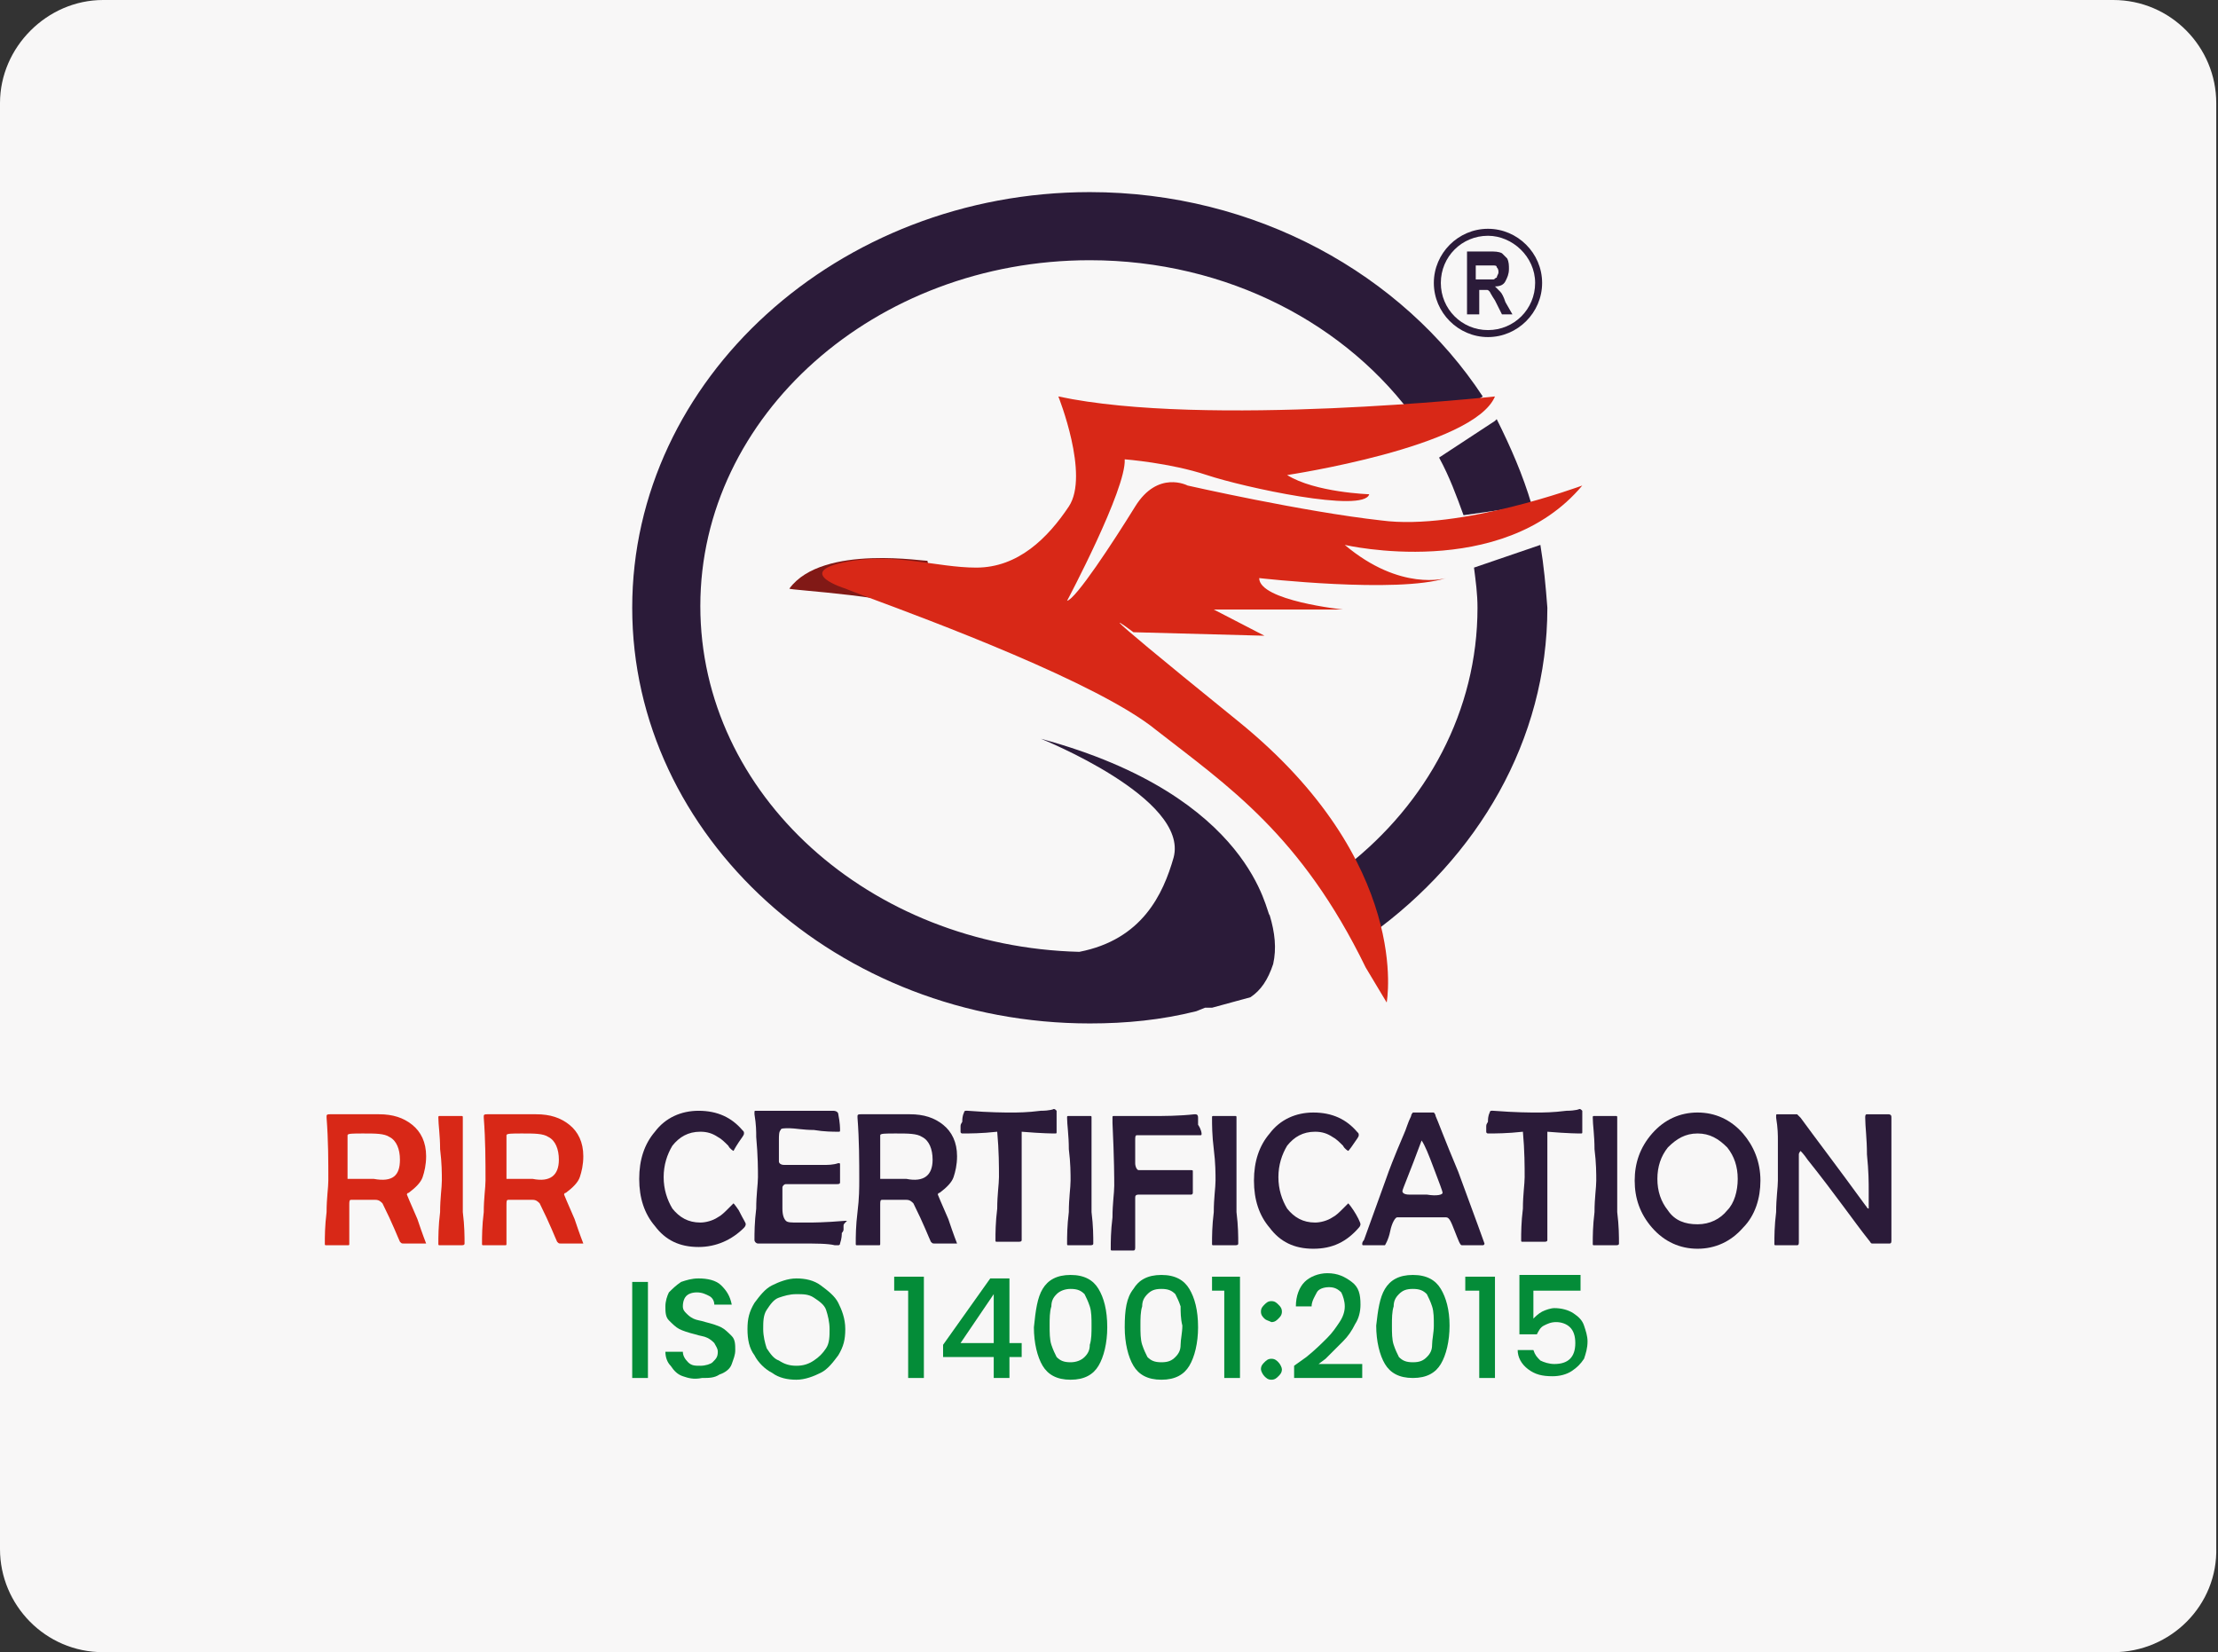 <svg xmlns="http://www.w3.org/2000/svg" xmlns:xlink="http://www.w3.org/1999/xlink" id="Layer_1" x="0px" y="0px" viewBox="0 0 127 94.6" style="enable-background:new 0 0 127 94.6;" xml:space="preserve"><rect x="0" y="0" width="127" height="94.6" fill="#333333" stroke="none"/><style type="text/css">	.st0{fill:#F8F7F7;}	.st1{fill:#2B1B39;}	.st2{fill:#811916;}	.st3{fill:#D82817;}	.st4{fill:#048C38;}	.st5{fill:#39276E;}	.st6{fill:#11713C;}	.st7{fill:#F2F0F0;}	.st8{fill:#E2720C;}</style><g>	<path class="st0" d="M121,94.6H5.9c-3.3,0-5.9-2.7-5.9-5.9V5.9C0,2.7,2.7,0,5.9,0H121c3.3,0,5.9,2.7,5.9,5.9v82.7  C127,91.9,124.3,94.6,121,94.6z"></path>	<g>		<g>			<g>				<g>					<path class="st1" d="M83.8,29.5l2.1-0.3l1.8-0.3c-0.5-1.7-1.2-3.3-2-4.9l-0.1,0.1l-3.2,2.1C83,27.3,83.4,28.4,83.8,29.5z"></path>				</g>			</g>			<g>				<g>					<path class="st1" d="M88.2,31.2l-3.8,1.3c0.1,0.8,0.2,1.5,0.2,2.3c0,5.9-2.9,11.2-7.5,14.8l1.1,3l0.3,0.9      c6.1-4.4,10.1-11.1,10.1-18.7C88.5,33.5,88.4,32.4,88.2,31.2z"></path>				</g>			</g>			<g>				<g>					<path class="st1" d="M59.6,42.3c0,0,8.5,3.4,7.6,6.8c-0.6,2.1-1.8,4.7-5.4,5.4c-12-0.3-21.7-9-21.7-19.8      c0-10.9,10-19.8,22.3-19.8c7.9,0,14.8,3.7,18.7,9.2c0.8-0.2,2-0.5,2.2-0.5c0.2,0,1-0.5,1.6-0.9c-4.6-7-13-11.7-22.5-11.7      c-14.4,0-26.2,10.7-26.2,23.8c0,13.1,11.8,23.8,26.2,23.8c2.1,0,4.1-0.2,6.1-0.7l0.5-0.2c0,0,0.2,0,0.4,0      c0.7-0.2,1.5-0.4,2.2-0.6c0.6-0.4,1-1,1.3-1.9c0.2-0.9,0.1-1.8-0.2-2.8C72.5,52.4,71.8,45.6,59.6,42.3z"></path>				</g>			</g>		</g>		<g>			<g>				<g>					<path class="st2" d="M45.2,33.7c-0.1,0.1,6.6,0.4,8.3,1.5c1.7,1.1,0.3,0.1,0.3,0.1l-0.7-3.2C53.2,32.2,47.1,31.1,45.2,33.7z"></path>				</g>			</g>			<g>				<g>					<path class="st3" d="M48.4,33.7c0,0,0.5,0.2,1.3,0.5c3.5,1.3,13.2,4.9,16.5,7.6c4.1,3.2,8.3,6,12,13.6l1.2,2      c0,0,1.5-8-8.5-16.1s-6-5.1-6-5.1l7.5,0.2l-2.9-1.5h7.4c0,0-4.8-0.5-4.8-1.8c0,0,7.9,0.9,10.7,0c0,0-2.6,0.8-5.8-1.9      c0,0,9,2.1,13.6-3.4c0,0-7,2.6-11.5,2c-4.5-0.5-11.1-2-11.1-2s-1.7-0.9-3,1.2c-1.3,2.1-3.4,5.3-3.9,5.4c0,0,3.4-6.4,3.3-8.1      c0,0,2.6,0.2,4.7,0.9c2.1,0.7,9,2.2,9.3,1.1c0,0-3.1-0.1-4.7-1.1c0,0,10.7-1.6,11.9-4.5c0,0-16.6,1.8-25,0c0,0,1.8,4.5,0.6,6.3      s-2.9,3.5-5.3,3.5c-2.3,0-4.7-0.9-7.6-0.3C45.5,32.8,48.4,33.7,48.4,33.7z"></path>				</g>			</g>		</g>		<g>			<g>				<path class="st1" d="M85.2,19.3c-1.7,0-3.1-1.4-3.1-3.1s1.4-3.1,3.1-3.1s3.1,1.4,3.1,3.1S86.9,19.3,85.2,19.3z M85.2,13.5     c-1.5,0-2.7,1.2-2.7,2.7s1.2,2.7,2.7,2.7s2.7-1.2,2.7-2.7S86.6,13.5,85.2,13.5z"></path>			</g>		</g>		<g>			<g>				<path class="st1" d="M84,18v-3.6h1.3c0.3,0,0.5,0,0.7,0.1c0.1,0.1,0.2,0.2,0.3,0.3c0.1,0.2,0.1,0.4,0.1,0.6     c0,0.3-0.1,0.5-0.2,0.7c-0.1,0.2-0.3,0.3-0.6,0.3c0.1,0.1,0.2,0.2,0.3,0.3c0.1,0.1,0.2,0.3,0.3,0.6l0.4,0.7H86l-0.4-0.8     c-0.2-0.3-0.3-0.5-0.3-0.5c-0.1-0.1-0.1-0.1-0.2-0.1c-0.1,0-0.2,0-0.3,0h-0.1V18H84z M84.6,16h0.4c0.3,0,0.4,0,0.5,0     c0.1,0,0.1-0.1,0.2-0.1c0-0.1,0.1-0.2,0.1-0.3c0-0.1,0-0.2-0.1-0.3c0-0.1-0.1-0.1-0.2-0.1c-0.1,0-0.2,0-0.5,0h-0.5V16z"></path>			</g>		</g>		<g>			<g>				<path class="st3" d="M24.4,71.2C24.4,71.3,24.4,71.3,24.4,71.2c-0.2,0-0.3,0-0.4,0s-0.2,0-0.3,0c-0.1,0-0.2,0-0.3,0     c-0.1,0-0.3,0-0.3,0c-0.1,0-0.1,0-0.2-0.1c-0.1-0.2-0.4-1-1-2.2c-0.1-0.1-0.2-0.2-0.4-0.2c0,0-0.2,0-0.5,0c-0.5,0-0.8,0-0.9,0     c-0.1,0-0.1,0.1-0.1,0.3c0,0.2,0,0.6,0,1.1c0,0.5,0,0.9,0,1.1c0,0.1,0,0.1-0.1,0.1c-0.1,0-0.2,0-0.3,0c-0.1,0-0.3,0-0.3,0     c-0.1,0-0.2,0-0.3,0s-0.2,0-0.3,0c-0.1,0-0.1,0-0.1-0.1c0-0.4,0-1,0.1-1.8c0-0.8,0.1-1.4,0.1-1.8c0-1.1,0-2.3-0.1-3.6l0-0.1     c0-0.1,0.1-0.1,0.2-0.1c0.3,0,0.8,0,1.4,0c0.6,0,1.1,0,1.4,0c0.8,0,1.4,0.2,1.9,0.6c0.5,0.4,0.8,1,0.8,1.8     c0,0.5-0.1,0.9-0.2,1.2c-0.1,0.3-0.4,0.6-0.8,0.9c-0.1,0-0.1,0.1-0.1,0.1c0,0,0.2,0.5,0.6,1.4C24.2,70.7,24.4,71.2,24.4,71.2z      M22.9,66.4c0-0.6-0.2-1.1-0.6-1.3c-0.3-0.2-0.8-0.2-1.5-0.2c-0.6,0-0.9,0-0.9,0.1c0,0.2,0,0.7,0,1.5v1c0,0,0,0,0.1,0     c0.1,0,0.2,0,0.3,0c0.3,0,0.7,0,1.1,0C22.5,67.7,22.9,67.3,22.9,66.4z"></path>			</g>			<g>				<path class="st3" d="M26.6,71.2c0,0.1-0.1,0.1-0.2,0.1c-0.1,0-0.2,0-0.3,0c-0.1,0-0.2,0-0.3,0c-0.1,0-0.2,0-0.3,0     c-0.1,0-0.2,0-0.3,0c-0.1,0-0.1,0-0.1-0.1c0-0.4,0-1,0.1-1.8c0-0.8,0.1-1.4,0.1-1.8c0-0.4,0-1-0.1-1.8c0-0.8-0.1-1.4-0.1-1.8     c0-0.1,0-0.1,0.1-0.1c0.1,0,0.2,0,0.3,0c0.1,0,0.2,0,0.3,0c0.1,0,0.2,0,0.3,0c0.1,0,0.2,0,0.3,0c0.1,0,0.1,0,0.1,0.1     c0,0.4,0,1,0,1.8c0,0.8,0,1.4,0,1.8c0,0.4,0,1,0,1.8C26.6,70.2,26.6,70.8,26.6,71.2z"></path>			</g>			<g>				<path class="st3" d="M33.4,71.2C33.4,71.3,33.4,71.3,33.4,71.2c-0.2,0-0.3,0-0.4,0c-0.1,0-0.2,0-0.3,0c-0.1,0-0.2,0-0.3,0     c-0.1,0-0.3,0-0.3,0c-0.1,0-0.1,0-0.2-0.1c-0.1-0.2-0.4-1-1-2.2c-0.1-0.1-0.2-0.2-0.4-0.2c0,0-0.2,0-0.5,0c-0.5,0-0.8,0-0.9,0     c-0.1,0-0.1,0.1-0.1,0.3c0,0.2,0,0.6,0,1.1c0,0.5,0,0.9,0,1.1c0,0.1,0,0.1-0.1,0.1s-0.2,0-0.3,0c-0.1,0-0.3,0-0.3,0     c-0.1,0-0.2,0-0.3,0c-0.1,0-0.2,0-0.3,0c-0.1,0-0.1,0-0.1-0.1c0-0.4,0-1,0.1-1.8c0-0.8,0.1-1.4,0.1-1.8c0-1.1,0-2.3-0.1-3.6     l0-0.1c0-0.1,0.1-0.1,0.2-0.1c0.3,0,0.8,0,1.4,0s1.1,0,1.4,0c0.8,0,1.4,0.2,1.9,0.6c0.5,0.4,0.8,1,0.8,1.8     c0,0.5-0.1,0.9-0.2,1.2c-0.1,0.3-0.4,0.6-0.8,0.9c-0.1,0-0.1,0.1-0.1,0.1c0,0,0.2,0.5,0.6,1.4C33.2,70.7,33.4,71.2,33.4,71.2z      M32,66.4c0-0.6-0.2-1.1-0.6-1.3c-0.3-0.2-0.8-0.2-1.5-0.2c-0.6,0-0.9,0-0.9,0.1c0,0.2,0,0.7,0,1.5v1c0,0,0,0,0.1,0     c0.1,0,0.2,0,0.3,0c0.3,0,0.7,0,1.1,0C31.5,67.7,32,67.3,32,66.4z"></path>			</g>			<g>				<path class="st1" d="M42.7,70.1c0,0,0,0.1-0.1,0.2C41.9,71,41,71.4,40,71.4c-1.1,0-1.9-0.4-2.5-1.2c-0.6-0.7-0.9-1.6-0.9-2.7     c0-1.1,0.3-2,0.9-2.7c0.6-0.8,1.5-1.2,2.5-1.2c1.1,0,1.9,0.4,2.5,1.1c0.1,0.1,0.1,0.1,0.1,0.2c0,0.1-0.1,0.2-0.3,0.5     S42,65.9,42,65.9c0,0-0.2-0.1-0.3-0.3c-0.2-0.2-0.4-0.4-0.6-0.5c-0.3-0.2-0.6-0.3-1-0.3c-0.7,0-1.2,0.3-1.6,0.8     c-0.3,0.5-0.5,1.1-0.5,1.8c0,0.7,0.2,1.3,0.5,1.8c0.4,0.5,0.9,0.8,1.6,0.8c0.3,0,0.7-0.1,1-0.3c0.2-0.1,0.4-0.3,0.6-0.5     c0.2-0.2,0.3-0.3,0.3-0.3c0,0,0.1,0.1,0.3,0.4C42.6,69.9,42.7,70,42.7,70.1z"></path>			</g>			<g>				<path class="st1" d="M48.3,70.2c0,0.1,0,0.1,0,0.2c0,0.1-0.1,0.2-0.1,0.2c0,0.1,0,0.3-0.1,0.6c0,0.1-0.1,0.1-0.1,0.1     c0,0-0.1,0-0.2,0c-0.4-0.1-1.1-0.1-2-0.1c-0.3,0-0.6,0-1.2,0c-0.5,0-0.9,0-1.2,0c-0.1,0-0.2-0.1-0.2-0.2c0-0.4,0-1,0.1-1.8     c0-0.8,0.1-1.4,0.1-1.8c0-0.4,0-1.2-0.1-2.3c0-0.3,0-0.7-0.1-1.3l0-0.1c0-0.1,0-0.1,0.1-0.1c0.2,0,0.6,0,1.1,0     c0.5,0,0.9,0,1.1,0c0.2,0,0.6,0,1.1,0c0.5,0,0.8,0,1.1,0c0.2,0,0.3,0.1,0.3,0.2c0.1,0.5,0.1,0.8,0.1,0.9c0,0.1,0,0.1-0.1,0.1     c-0.3,0-0.8,0-1.4-0.1c-0.6,0-1.1-0.1-1.4-0.1c-0.3,0-0.5,0-0.5,0.1c-0.1,0.1-0.1,0.3-0.1,0.6v0.8c0,0.2,0,0.3,0,0.4     c0,0.1,0.1,0.2,0.3,0.2c0,0,0.1,0,0.2,0c0.1,0,0.1,0,0.2,0c0.7,0,1.3,0,1.9,0c0.2,0,0.5,0,0.8-0.1c0.1,0,0.1,0,0.1,0.1     c0,0.1,0,0.3,0,0.5c0,0.2,0,0.4,0,0.5c0,0.1-0.1,0.1-0.2,0.1c0,0-0.2,0-0.5,0c-0.2,0-0.6,0-1.3,0c-0.6,0-1,0-1.1,0     c-0.1,0-0.2,0.1-0.2,0.2c0,0,0,0.1,0,0.4v0.8c0,0.4,0.1,0.6,0.2,0.7c0.1,0.1,0.3,0.1,0.7,0.1l0.6,0c0.2,0,0.9,0,2.1-0.1l0.1,0     C48.3,70.1,48.3,70.1,48.3,70.2z"></path>			</g>			<g>				<path class="st1" d="M54.8,71.2C54.8,71.3,54.8,71.3,54.8,71.2c-0.2,0-0.3,0-0.4,0c-0.1,0-0.2,0-0.3,0c-0.1,0-0.2,0-0.3,0     c-0.1,0-0.3,0-0.3,0c-0.1,0-0.1,0-0.2-0.1c-0.1-0.2-0.4-1-1-2.2c-0.1-0.1-0.2-0.2-0.4-0.2c0,0-0.2,0-0.5,0c-0.5,0-0.8,0-0.9,0     c-0.1,0-0.1,0.1-0.1,0.3c0,0.2,0,0.6,0,1.1c0,0.5,0,0.9,0,1.1c0,0.1,0,0.1-0.1,0.1c-0.1,0-0.2,0-0.3,0c-0.1,0-0.3,0-0.3,0     c-0.1,0-0.2,0-0.3,0c-0.1,0-0.2,0-0.3,0c-0.1,0-0.1,0-0.1-0.1c0-0.4,0-1,0.1-1.8s0.1-1.4,0.1-1.8c0-1.1,0-2.3-0.1-3.6l0-0.1     c0-0.1,0.1-0.1,0.2-0.1c0.3,0,0.8,0,1.4,0s1.1,0,1.4,0c0.8,0,1.4,0.2,1.9,0.6c0.5,0.4,0.8,1,0.8,1.8c0,0.5-0.1,0.9-0.2,1.2     c-0.1,0.3-0.4,0.6-0.8,0.9c-0.1,0-0.1,0.1-0.1,0.1c0,0,0.2,0.5,0.6,1.4C54.6,70.7,54.8,71.2,54.8,71.2z M53.4,66.4     c0-0.6-0.2-1.1-0.6-1.3c-0.3-0.2-0.8-0.2-1.5-0.2c-0.6,0-0.9,0-0.9,0.1c0,0.2,0,0.7,0,1.5v1c0,0,0,0,0.1,0c0.1,0,0.2,0,0.3,0     c0.3,0,0.7,0,1.1,0C52.9,67.7,53.4,67.3,53.4,66.4z"></path>			</g>			<g>				<path class="st1" d="M60.5,64.8c0,0.1,0,0.1-0.1,0.1c-0.1,0-0.7,0-1.9-0.1c0,1.1,0,1.9,0,2.6c0,0.4,0,1,0,1.8c0,0.8,0,1.4,0,1.8     c0,0.1-0.1,0.1-0.2,0.1c-0.1,0-0.2,0-0.3,0c-0.1,0-0.2,0-0.3,0c-0.1,0-0.2,0-0.3,0s-0.2,0-0.3,0c-0.1,0-0.1,0-0.1-0.1     c0-0.4,0-1,0.1-1.8c0-0.8,0.1-1.4,0.1-1.8c0-0.6,0-1.5-0.1-2.6c-0.9,0.1-1.6,0.1-2,0.1c0,0-0.1,0-0.1-0.1c0-0.1,0-0.2,0-0.3     c0-0.2,0.1-0.2,0.1-0.3c0-0.1,0-0.3,0.1-0.5c0,0,0-0.1,0.1-0.1l0.1,0c1.3,0.1,2.1,0.1,2.5,0.1c0.4,0,0.9,0,1.7-0.1     c0.5,0,0.8-0.1,0.7-0.1c0.1,0,0.1,0,0.2,0.1c0,0,0,0.1,0,0.5c0,0,0,0.1,0,0.2C60.5,64.7,60.5,64.8,60.5,64.8z"></path>			</g>			<g>				<path class="st1" d="M62.6,71.2c0,0.1-0.1,0.1-0.2,0.1c-0.1,0-0.2,0-0.3,0s-0.2,0-0.3,0c-0.1,0-0.2,0-0.3,0c-0.1,0-0.2,0-0.3,0     c-0.1,0-0.1,0-0.1-0.1c0-0.4,0-1,0.1-1.8c0-0.8,0.1-1.4,0.1-1.8c0-0.4,0-1-0.1-1.8c0-0.8-0.1-1.4-0.1-1.8c0-0.1,0-0.1,0.1-0.1     c0.1,0,0.2,0,0.3,0c0.1,0,0.2,0,0.3,0c0.1,0,0.2,0,0.3,0c0.1,0,0.2,0,0.3,0c0.1,0,0.1,0,0.1,0.1c0,0.4,0,1,0,1.8     c0,0.8,0,1.4,0,1.8c0,0.4,0,1,0,1.8C62.6,70.2,62.6,70.8,62.6,71.2z"></path>			</g>			<g>				<path class="st1" d="M68.8,64.9c0,0.1,0,0.1-0.1,0.1c-0.3,0-0.7,0-1.4,0c-0.6,0-1,0-1.4,0l-0.4,0c-0.2,0-0.4,0-0.4,0     c-0.1,0-0.1,0.1-0.1,0.3v1.3c0,0.2,0.1,0.4,0.2,0.4c0.3,0,0.9,0,1.5,0c0.7,0,1.2,0,1.5,0c0.1,0,0.1,0,0.1,0.1c0,0.1,0,0.1,0,0.3     c0,0.1,0,0.2,0,0.3c0,0.1,0,0.2,0,0.3c0,0.1,0,0.2,0,0.3c0,0,0,0.1-0.1,0.1c-0.2,0-0.6,0-1.1,0c-0.5,0-0.9,0-1.1,0     c-0.5,0-0.7,0-0.8,0c-0.2,0-0.2,0.1-0.2,0.2c0,0.3,0,0.8,0,1.4c0,0.6,0,1.1,0,1.4c0,0.1,0,0.2-0.1,0.2c-0.1,0-0.2,0-0.3,0     c-0.1,0-0.2,0-0.3,0c-0.1,0-0.2,0-0.3,0c-0.1,0-0.2,0-0.3,0c-0.1,0-0.1,0-0.1-0.1c0-0.4,0-1,0.1-1.8c0-0.8,0.1-1.4,0.1-1.8     c0-0.4,0-1.5-0.1-3.6V64c0-0.1,0-0.1,0.1-0.1c0,0,0.3,0,0.7,0c0.6,0,1.1,0,1.5,0c0.6,0,1.5,0,2.4-0.1c0.1,0,0.2,0,0.2,0.2     c0,0.1,0,0.2,0,0.4C68.8,64.7,68.8,64.9,68.8,64.9z"></path>			</g>			<g>				<path class="st1" d="M70.9,71.2c0,0.1-0.1,0.1-0.2,0.1c-0.1,0-0.2,0-0.3,0s-0.2,0-0.3,0c-0.1,0-0.2,0-0.3,0c-0.1,0-0.2,0-0.3,0     c-0.1,0-0.1,0-0.1-0.1c0-0.4,0-1,0.1-1.8c0-0.8,0.1-1.4,0.1-1.8c0-0.4,0-1-0.1-1.8s-0.1-1.4-0.1-1.8c0-0.1,0-0.1,0.1-0.1     c0.1,0,0.2,0,0.3,0c0.1,0,0.2,0,0.3,0c0.1,0,0.2,0,0.3,0c0.1,0,0.2,0,0.3,0c0.1,0,0.1,0,0.1,0.1c0,0.4,0,1,0,1.8     c0,0.8,0,1.4,0,1.8c0,0.4,0,1,0,1.8C70.9,70.2,70.9,70.8,70.9,71.2z"></path>			</g>			<g>				<path class="st1" d="M77.9,70.1c0,0,0,0.1-0.1,0.2c-0.7,0.8-1.5,1.2-2.6,1.2c-1.1,0-1.9-0.4-2.5-1.2c-0.6-0.7-0.9-1.6-0.9-2.7     c0-1.1,0.3-2,0.9-2.7c0.6-0.8,1.5-1.2,2.5-1.2c1.1,0,1.9,0.4,2.5,1.1c0.1,0.1,0.1,0.1,0.1,0.2c0,0.1-0.1,0.2-0.3,0.5     c-0.2,0.3-0.3,0.4-0.3,0.4c0,0-0.2-0.1-0.3-0.3c-0.2-0.2-0.4-0.4-0.6-0.5c-0.3-0.2-0.6-0.3-1-0.3c-0.7,0-1.2,0.3-1.6,0.8     c-0.3,0.5-0.5,1.1-0.5,1.8c0,0.7,0.2,1.3,0.5,1.8c0.4,0.5,0.9,0.8,1.6,0.8c0.3,0,0.7-0.1,1-0.3c0.2-0.1,0.4-0.3,0.6-0.5     c0.2-0.2,0.3-0.3,0.3-0.3c0,0,0.1,0.1,0.3,0.4S77.9,70,77.9,70.1z"></path>			</g>			<g>				<path class="st1" d="M85,71.2c0,0,0,0.1-0.1,0.1c-0.1,0-0.2,0-0.3,0c-0.1,0-0.2,0-0.3,0c-0.1,0-0.2,0-0.3,0c-0.1,0-0.2,0-0.3,0     c-0.1,0-0.2-0.3-0.4-0.8c-0.2-0.5-0.3-0.8-0.5-0.8c-0.1,0-0.5,0-1,0H81c-0.6,0-0.9,0-1,0c-0.1,0-0.3,0.3-0.4,0.8     c-0.1,0.5-0.3,0.8-0.3,0.8h-1.2c-0.1,0-0.1,0-0.1-0.1c0,0,0-0.1,0.1-0.2l1.3-3.6c0.1-0.3,0.4-1.1,1-2.5c0.1-0.2,0.2-0.6,0.4-1     c0-0.1,0.1-0.2,0.1-0.2c0.1,0,0.2,0,0.3,0c0.1,0,0.2,0,0.3,0c0.1,0,0.2,0,0.3,0c0.1,0,0.2,0,0.3,0c0,0,0.1,0.1,0.1,0.2     c0.1,0.2,0.5,1.3,1.3,3.2C84.5,69.8,85,71.2,85,71.2z M82.6,68.3c0-0.1-0.2-0.6-0.5-1.4c-0.3-0.8-0.5-1.3-0.7-1.6     c-0.7,1.9-1.1,2.8-1.1,2.9c0,0.1,0.1,0.2,0.4,0.2c0,0,0.2,0,0.5,0h0.5C82.3,68.5,82.6,68.4,82.6,68.3z"></path>			</g>			<g>				<path class="st1" d="M90.6,64.8c0,0.1,0,0.1-0.1,0.1c-0.1,0-0.7,0-1.9-0.1c0,1.1,0,1.9,0,2.6c0,0.4,0,1,0,1.8c0,0.8,0,1.4,0,1.8     c0,0.1-0.1,0.1-0.2,0.1c-0.1,0-0.2,0-0.3,0c-0.1,0-0.2,0-0.3,0c-0.1,0-0.2,0-0.3,0s-0.2,0-0.3,0c-0.1,0-0.1,0-0.1-0.1     c0-0.4,0-1,0.1-1.8c0-0.8,0.1-1.4,0.1-1.8c0-0.6,0-1.5-0.1-2.6c-0.9,0.1-1.6,0.1-2,0.1c0,0-0.1,0-0.1-0.1c0-0.1,0-0.2,0-0.3     c0-0.2,0.1-0.2,0.1-0.3c0-0.1,0-0.3,0.1-0.5c0,0,0-0.1,0.1-0.1l0.1,0c1.3,0.1,2.1,0.1,2.5,0.1c0.4,0,0.9,0,1.7-0.1     c0.5,0,0.8-0.1,0.7-0.1c0.1,0,0.1,0,0.2,0.1c0,0,0,0.1,0,0.5c0,0,0,0.1,0,0.2C90.6,64.7,90.6,64.8,90.6,64.8z"></path>			</g>			<g>				<path class="st1" d="M92.7,71.2c0,0.1-0.1,0.1-0.2,0.1c-0.1,0-0.2,0-0.3,0s-0.2,0-0.3,0c-0.1,0-0.2,0-0.3,0c-0.1,0-0.2,0-0.3,0     c-0.1,0-0.1,0-0.1-0.1c0-0.4,0-1,0.1-1.8c0-0.8,0.1-1.4,0.1-1.8c0-0.4,0-1-0.1-1.8c0-0.8-0.1-1.4-0.1-1.8c0-0.1,0-0.1,0.1-0.1     c0.1,0,0.2,0,0.3,0c0.1,0,0.2,0,0.3,0c0.1,0,0.2,0,0.3,0c0.1,0,0.2,0,0.3,0c0.1,0,0.1,0,0.1,0.1c0,0.4,0,1,0,1.8     c0,0.8,0,1.4,0,1.8c0,0.4,0,1,0,1.8C92.7,70.2,92.7,70.8,92.7,71.2z"></path>			</g>			<g>				<path class="st1" d="M100.8,67.6c0,1-0.3,2-1,2.7c-0.7,0.8-1.6,1.2-2.6,1.2c-1,0-1.9-0.4-2.6-1.2c-0.7-0.8-1-1.7-1-2.7     c0-1,0.3-1.9,1-2.7c0.7-0.8,1.6-1.2,2.6-1.2c1,0,1.9,0.4,2.6,1.2C100.4,65.6,100.8,66.5,100.8,67.6z M99.5,67.5     c0-0.7-0.2-1.3-0.6-1.8c-0.5-0.5-1-0.8-1.7-0.8c-0.7,0-1.2,0.3-1.7,0.8c-0.4,0.5-0.6,1.1-0.6,1.8c0,0.7,0.2,1.3,0.6,1.8     c0.4,0.6,1,0.8,1.7,0.8c0.7,0,1.3-0.3,1.7-0.8C99.3,68.9,99.5,68.2,99.5,67.5z"></path>			</g>			<g>				<path class="st1" d="M108.3,64c0,0.4,0,1,0,1.8c0,0.8,0,1.4,0,1.8c0,0.4,0,1,0,1.7c0,0.8,0,1.3,0,1.7c0,0.1,0,0.2-0.1,0.2     c-0.1,0-0.1,0-0.2,0s-0.2,0-0.2,0c-0.1,0-0.1,0-0.3,0c-0.1,0-0.2,0-0.3,0c-0.1,0-0.1-0.1-0.2-0.2c-0.8-1-1.9-2.6-3.5-4.6     c-0.2-0.3-0.4-0.5-0.4-0.5c0,0-0.1,0.1-0.1,0.2c0,0.5,0,1.4,0,2.5c0,1.1,0,1.9,0,2.5c0,0.1,0,0.2-0.1,0.2c-0.1,0-0.2,0-0.3,0     c-0.1,0-0.2,0-0.3,0c-0.1,0-0.2,0-0.3,0c-0.1,0-0.2,0-0.3,0c-0.1,0-0.1,0-0.1-0.1c0-0.4,0-1,0.1-1.8c0-0.8,0.1-1.4,0.1-1.8     c0-0.4,0-1.2,0-2.3c0-0.3,0-0.7-0.1-1.3l0-0.1c0-0.1,0-0.1,0.1-0.1c0.2,0,0.4,0,0.5,0c0,0,0.1,0,0.3,0c0.1,0,0.2,0,0.3,0     c0,0,0.1,0.1,0.2,0.2c0.8,1.1,2.1,2.8,3.7,5c0.1,0.1,0.1,0.2,0.2,0.2c0-0.1,0-0.5,0-1c0-0.5,0-1.1-0.1-2.1     c0-0.9-0.1-1.6-0.1-2.1c0-0.1,0-0.2,0.1-0.2c0.1,0,0.2,0,0.3,0c0.1,0,0.2,0,0.3,0c0.1,0,0.2,0,0.3,0c0.1,0,0.2,0,0.3,0     C108.3,63.8,108.3,63.9,108.3,64z"></path>			</g>		</g>		<g>			<path class="st4" d="M37.1,73.4v5.5h-0.9v-5.5H37.1z"></path>			<path class="st4" d="M39.1,78.8c-0.3-0.1-0.5-0.3-0.7-0.6c-0.2-0.2-0.3-0.5-0.3-0.8h1c0,0.2,0.1,0.4,0.3,0.6    c0.2,0.2,0.4,0.2,0.7,0.2c0.3,0,0.6-0.1,0.7-0.2c0.2-0.2,0.3-0.3,0.3-0.6c0-0.2-0.1-0.3-0.2-0.5c-0.1-0.1-0.2-0.2-0.4-0.3    c-0.2-0.1-0.4-0.1-0.7-0.2c-0.4-0.1-0.7-0.2-0.9-0.3c-0.2-0.1-0.4-0.3-0.6-0.5c-0.2-0.2-0.2-0.5-0.2-0.8c0-0.3,0.1-0.6,0.2-0.8    c0.2-0.2,0.4-0.4,0.7-0.6c0.3-0.1,0.6-0.2,1-0.2c0.5,0,1,0.1,1.3,0.4c0.3,0.3,0.5,0.6,0.6,1.1h-1c0-0.2-0.1-0.4-0.3-0.5    s-0.4-0.2-0.7-0.2c-0.3,0-0.5,0.1-0.6,0.2s-0.2,0.3-0.2,0.6c0,0.2,0.1,0.3,0.2,0.4s0.2,0.2,0.4,0.3c0.2,0.1,0.4,0.1,0.7,0.2    c0.4,0.1,0.7,0.2,0.9,0.3c0.2,0.1,0.4,0.3,0.6,0.5c0.2,0.2,0.2,0.5,0.2,0.8c0,0.3-0.1,0.5-0.2,0.8s-0.4,0.5-0.7,0.6    c-0.3,0.2-0.6,0.2-1,0.2C39.7,79,39.4,78.9,39.1,78.8z"></path>			<path class="st4" d="M44.2,78.6c-0.4-0.2-0.8-0.6-1-1c-0.3-0.4-0.4-0.9-0.4-1.5s0.1-1,0.4-1.5c0.3-0.4,0.6-0.8,1-1    s0.9-0.4,1.4-0.4c0.5,0,1,0.1,1.4,0.4s0.8,0.6,1,1c0.2,0.4,0.4,0.9,0.4,1.5s-0.1,1-0.4,1.5c-0.3,0.4-0.6,0.8-1,1S46.1,79,45.6,79    C45.1,79,44.6,78.9,44.2,78.6z M46.6,77.9c0.3-0.2,0.5-0.4,0.7-0.7c0.2-0.3,0.2-0.7,0.2-1.1s-0.1-0.8-0.2-1.1s-0.4-0.5-0.7-0.7    s-0.6-0.2-1-0.2c-0.4,0-0.7,0.1-1,0.2s-0.5,0.4-0.7,0.7s-0.2,0.7-0.2,1.1s0.1,0.8,0.2,1.1c0.2,0.3,0.4,0.6,0.7,0.7    c0.3,0.2,0.6,0.3,1,0.3C46,78.2,46.3,78.1,46.6,77.9z"></path>			<path class="st4" d="M51.2,73.9v-0.8h1.7v5.8h-0.9v-5H51.2z"></path>			<path class="st4" d="M54,77.7V77l2.7-3.8h1.1v3.7h0.7v0.8h-0.7v1.2h-0.9v-1.2H54z M56.9,74.1L55,76.9h1.9V74.1z"></path>			<path class="st4" d="M59.7,73.8c0.3-0.5,0.8-0.8,1.6-0.8c0.8,0,1.3,0.3,1.6,0.8s0.5,1.2,0.5,2.2c0,0.9-0.2,1.7-0.5,2.2    c-0.3,0.5-0.8,0.8-1.6,0.8c-0.8,0-1.3-0.3-1.6-0.8c-0.3-0.5-0.5-1.3-0.5-2.2C59.3,75,59.4,74.3,59.7,73.8z M62.4,74.8    c-0.1-0.3-0.2-0.5-0.3-0.7c-0.2-0.2-0.4-0.3-0.8-0.3c-0.3,0-0.6,0.1-0.8,0.3c-0.2,0.2-0.3,0.4-0.3,0.7c-0.1,0.3-0.1,0.7-0.1,1.1    c0,0.4,0,0.8,0.1,1.1c0.1,0.3,0.2,0.5,0.3,0.7c0.2,0.2,0.4,0.3,0.8,0.3c0.3,0,0.6-0.1,0.8-0.3c0.2-0.2,0.3-0.4,0.3-0.7    c0.1-0.3,0.1-0.7,0.1-1.1C62.5,75.5,62.5,75.1,62.4,74.8z"></path>			<path class="st4" d="M64.9,73.8c0.3-0.5,0.8-0.8,1.6-0.8c0.8,0,1.3,0.3,1.6,0.8s0.5,1.2,0.5,2.2c0,0.9-0.2,1.7-0.5,2.2    c-0.3,0.5-0.8,0.8-1.6,0.8c-0.8,0-1.3-0.3-1.6-0.8c-0.3-0.5-0.5-1.3-0.5-2.2C64.4,75,64.5,74.3,64.9,73.8z M67.6,74.8    c-0.1-0.3-0.2-0.5-0.3-0.7c-0.2-0.2-0.4-0.3-0.8-0.3s-0.6,0.1-0.8,0.3c-0.2,0.2-0.3,0.4-0.3,0.7c-0.1,0.3-0.1,0.7-0.1,1.1    c0,0.4,0,0.8,0.1,1.1c0.1,0.3,0.2,0.5,0.3,0.7c0.2,0.2,0.4,0.3,0.8,0.3s0.6-0.1,0.8-0.3c0.2-0.2,0.3-0.4,0.3-0.7s0.1-0.7,0.1-1.1    C67.6,75.5,67.6,75.1,67.6,74.8z"></path>			<path class="st4" d="M69.4,73.9v-0.8H71v5.8h-0.9v-5H69.4z"></path>			<path class="st4" d="M72.4,75.5c-0.1-0.1-0.2-0.2-0.2-0.4s0.1-0.3,0.2-0.4c0.1-0.1,0.2-0.2,0.4-0.2c0.2,0,0.3,0.1,0.4,0.2    c0.1,0.1,0.2,0.2,0.2,0.4s-0.1,0.3-0.2,0.4c-0.1,0.1-0.2,0.2-0.4,0.2C72.6,75.6,72.5,75.6,72.4,75.5z M72.4,78.8    c-0.1-0.1-0.2-0.3-0.2-0.4c0-0.2,0.1-0.3,0.2-0.4c0.1-0.1,0.2-0.2,0.4-0.2c0.2,0,0.3,0.1,0.4,0.2c0.1,0.1,0.2,0.3,0.2,0.4    c0,0.2-0.1,0.3-0.2,0.4c-0.1,0.1-0.2,0.2-0.4,0.2C72.6,79,72.5,78.9,72.4,78.8z"></path>			<path class="st4" d="M74.8,77.7c0.5-0.4,0.9-0.8,1.2-1.1c0.3-0.3,0.5-0.6,0.7-0.9c0.2-0.3,0.3-0.6,0.3-0.9c0-0.3-0.1-0.6-0.2-0.8    c-0.2-0.2-0.4-0.3-0.7-0.3c-0.3,0-0.6,0.1-0.7,0.3s-0.3,0.5-0.3,0.8h-0.9c0-0.6,0.2-1.1,0.5-1.4s0.8-0.5,1.3-0.5    c0.6,0,1,0.2,1.4,0.5s0.5,0.7,0.5,1.3c0,0.4-0.1,0.8-0.3,1.1c-0.2,0.4-0.4,0.7-0.7,1s-0.6,0.6-1,1l-0.4,0.3h2.5v0.8h-3.9v-0.7    L74.8,77.7z"></path>			<path class="st4" d="M79.3,73.8c0.3-0.5,0.8-0.8,1.6-0.8c0.8,0,1.3,0.3,1.6,0.8S83,75,83,75.9c0,0.9-0.2,1.7-0.5,2.2    c-0.3,0.5-0.8,0.8-1.6,0.8c-0.8,0-1.3-0.3-1.6-0.8c-0.3-0.5-0.5-1.3-0.5-2.2C78.9,75,79,74.3,79.3,73.8z M82,74.8    c-0.1-0.3-0.2-0.5-0.3-0.7c-0.2-0.2-0.4-0.3-0.8-0.3s-0.6,0.1-0.8,0.3c-0.2,0.2-0.3,0.4-0.3,0.7c-0.1,0.3-0.1,0.7-0.1,1.1    c0,0.4,0,0.8,0.1,1.1c0.1,0.3,0.2,0.5,0.3,0.7c0.2,0.2,0.4,0.3,0.8,0.3s0.6-0.1,0.8-0.3c0.2-0.2,0.3-0.4,0.3-0.7s0.1-0.7,0.1-1.1    C82.1,75.5,82.1,75.1,82,74.8z"></path>			<path class="st4" d="M83.9,73.9v-0.8h1.7v5.8h-0.9v-5H83.9z"></path>			<path class="st4" d="M90.5,73.9h-2.7v1.6c0.1-0.1,0.3-0.3,0.5-0.4c0.2-0.1,0.5-0.2,0.7-0.2c0.4,0,0.8,0.1,1.1,0.3    s0.5,0.4,0.6,0.7s0.2,0.6,0.2,0.9c0,0.4-0.1,0.7-0.2,1c-0.2,0.3-0.4,0.5-0.7,0.7s-0.7,0.3-1.1,0.3c-0.6,0-1-0.1-1.4-0.4    c-0.4-0.3-0.6-0.7-0.6-1.1h0.9c0.1,0.3,0.2,0.4,0.4,0.6c0.2,0.1,0.5,0.2,0.8,0.2c0.4,0,0.7-0.1,0.9-0.3c0.2-0.2,0.3-0.5,0.3-0.9    c0-0.4-0.1-0.7-0.3-0.9c-0.2-0.2-0.5-0.3-0.8-0.3c-0.3,0-0.5,0.1-0.7,0.2c-0.2,0.1-0.3,0.3-0.4,0.5H87v-3.4h3.5V73.9z"></path>		</g>	</g></g></svg>